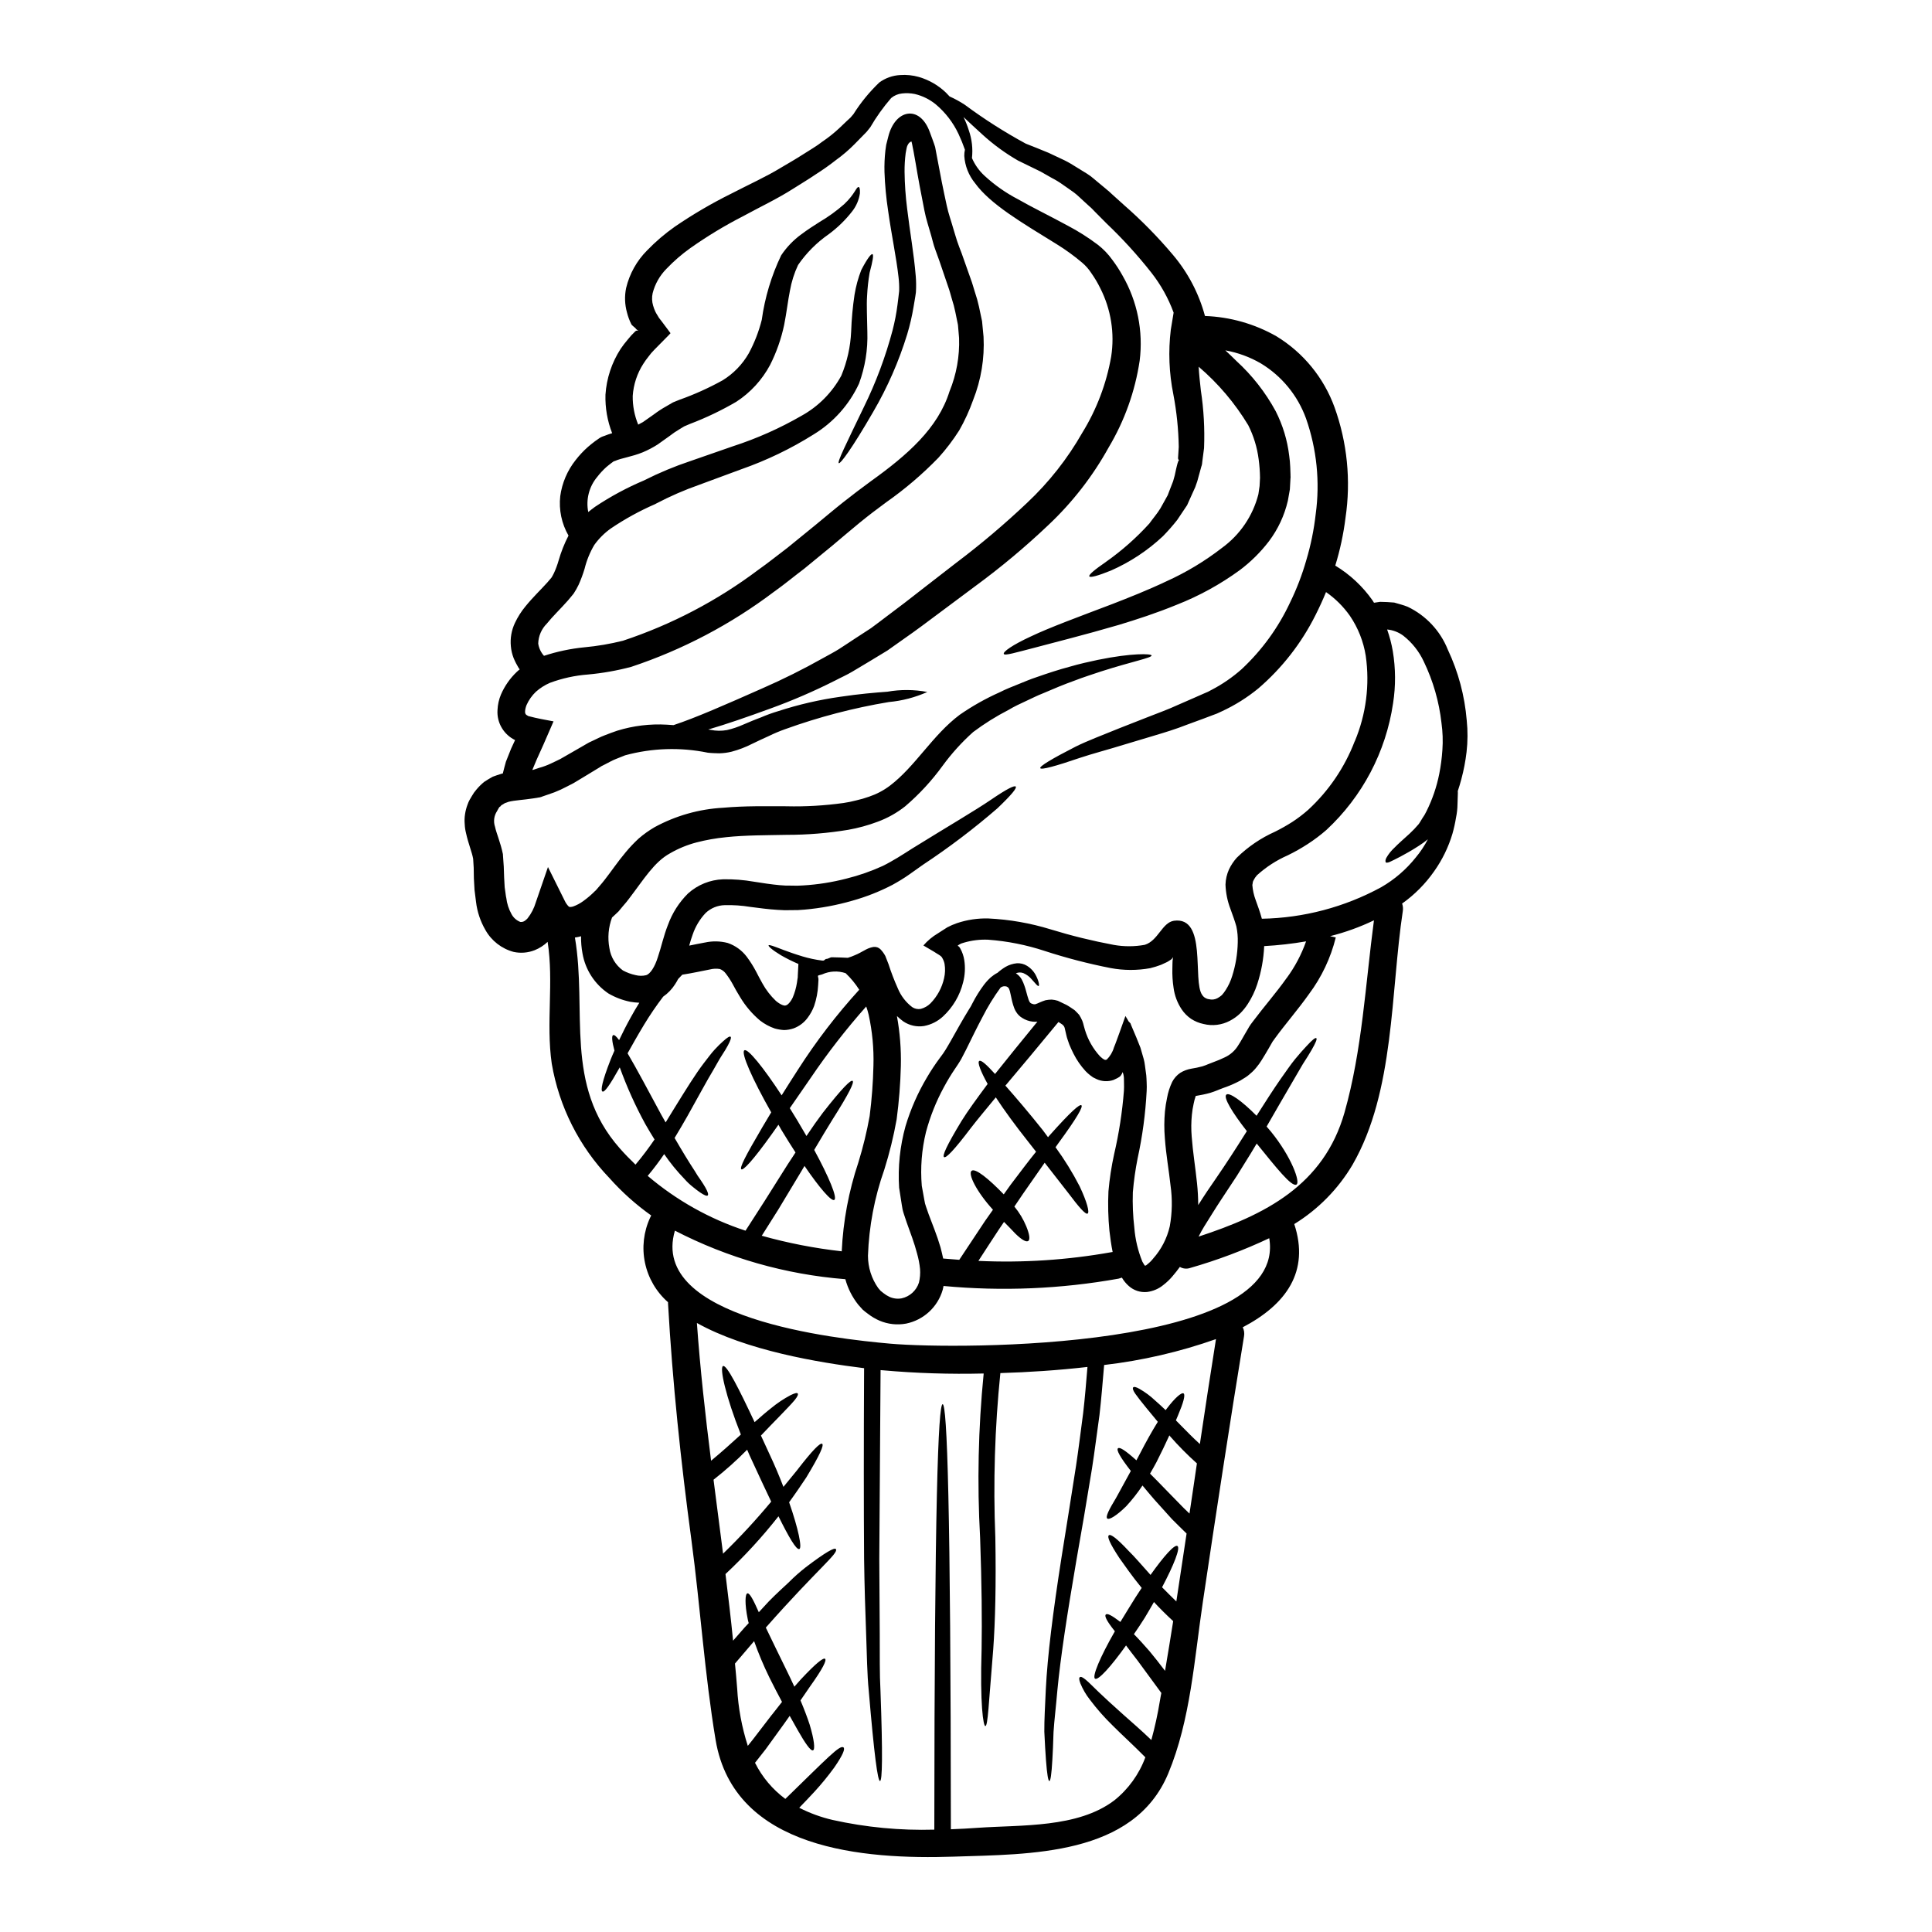 <?xml version="1.0" encoding="UTF-8"?>
<!-- Uploaded to: SVG Repo, www.svgrepo.com, Generator: SVG Repo Mixer Tools -->
<svg fill="#000000" width="800px" height="800px" version="1.1" viewBox="144 144 512 512" xmlns="http://www.w3.org/2000/svg">
 <path d="m477.04 447.05c-0.512 0.875-1.043 1.723-1.574 2.621-1.18 1.867-2.402 3.852-3.684 5.938-1.332 2.016-2.738 4.148-4.219 6.402-1.48 2.231-2.914 4.609-4.465 7.059-0.535 0.852-0.996 1.746-1.457 2.644 17.465-5.723 33.176-13.508 38.684-32.938 4.656-16.445 5.531-33.906 7.785-50.879-3.723 1.785-7.613 3.191-11.617 4.195l1.504 0.34c-1.34 5.43-3.758 10.535-7.106 15.012-3.031 4.269-6.297 7.977-8.973 11.668l-0.508 0.703c-0.098 0.117-0.074 0.07-0.098 0.117l-0.215 0.367-0.875 1.527c-0.629 1.043-1.18 2.062-1.941 3.227h-0.004c-0.375 0.613-0.797 1.195-1.258 1.742-0.48 0.617-1.023 1.18-1.625 1.676-0.559 0.523-1.176 0.98-1.844 1.355-0.582 0.402-1.199 0.754-1.848 1.043-1.145 0.562-2.328 1.051-3.539 1.457l-0.438 0.168-0.219 0.098h-0.047l-0.828 0.34c-0.605 0.27-1.258 0.461-1.891 0.68-1.262 0.363-2.691 0.629-3.637 0.789l-0.195 0.023c0 0.023-0.023 0-0.023 0.023h-0.004c-0.238 0.68-0.426 1.379-0.559 2.086-0.215 0.953-0.367 1.918-0.461 2.891-0.195 1.926-0.211 3.863-0.047 5.793 0.293 4.004 0.969 8.102 1.406 12.32 0.207 1.934 0.312 3.875 0.32 5.82 0.824-1.281 1.621-2.547 2.426-3.734 1.527-2.203 2.957-4.328 4.328-6.352 1.375-2.023 2.574-3.938 3.734-5.723 0.852-1.312 1.625-2.57 2.402-3.785-3.828-4.894-6.297-8.945-5.434-9.676 0.75-0.68 4.051 1.602 8.004 5.602 2.402-3.781 4.461-6.984 6.297-9.629 1.527-2.133 2.754-3.977 3.938-5.406 1.18-1.434 2.18-2.547 2.984-3.398 1.574-1.719 2.363-2.328 2.617-2.133 0.254 0.191-0.121 1.18-1.258 3.148-0.582 0.996-1.336 2.231-2.332 3.758-0.922 1.574-2.012 3.469-3.32 5.699-1.746 2.938-3.781 6.551-6.258 10.816 0.395 0.461 0.789 0.898 1.18 1.387 5.434 6.691 7.832 13.434 6.719 13.992-1.293 0.691-5.391-4.547-10.531-10.875zm-162.32-175.76c3.961-2 8.062-3.711 12.27-5.113 3.906-1.359 7.664-2.668 11.23-3.906 6.34-2.055 12.445-4.769 18.215-8.102 4.441-2.461 8.086-6.141 10.512-10.602 1.555-3.719 2.441-7.688 2.617-11.715 0.113-3.266 0.41-6.519 0.895-9.75 0.367-2.246 0.969-4.449 1.797-6.57 1.648-3.148 2.621-4.328 2.961-4.168 0.34 0.16 0.094 1.742-0.75 4.871h-0.004c-0.352 2.062-0.578 4.144-0.68 6.234-0.168 2.547 0.023 5.699 0.074 9.504 0.156 4.66-0.594 9.305-2.207 13.68-2.582 5.574-6.762 10.262-12.008 13.461-6.027 3.789-12.461 6.887-19.184 9.242-3.543 1.309-7.273 2.691-11.156 4.121h0.004c-3.922 1.375-7.738 3.039-11.414 4.969l-0.094 0.051-0.121 0.07-0.004 0.004c-4.121 1.789-8.066 3.957-11.789 6.473-1.691 1.203-3.176 2.68-4.387 4.367-1.16 1.961-2.023 4.082-2.57 6.297-0.434 1.445-0.957 2.863-1.574 4.242-0.391 0.816-0.836 1.605-1.332 2.363-0.512 0.605-1.07 1.332-1.531 1.844-1.969 2.231-4 4.144-5.578 6.113l0.004-0.004c-1.41 1.406-2.227 3.297-2.281 5.285 0.18 1.211 0.711 2.34 1.527 3.25 3.473-1.145 7.062-1.898 10.699-2.258 3.449-0.316 6.867-0.902 10.227-1.742 12.887-4.273 24.992-10.613 35.844-18.773 2.668-1.871 5.191-3.938 7.738-5.844 2.496-2.039 4.973-4.027 7.394-6.016 2.426-1.984 4.789-4.004 7.273-5.973 2.488-1.969 4.973-3.856 7.398-5.629 9.75-6.988 17.852-14.066 20.902-23.863h0.004c1.832-4.473 2.691-9.285 2.523-14.117-0.098-1.18-0.195-2.332-0.293-3.469-0.219-1.141-0.461-2.305-0.703-3.445v0.004c-0.234-1.148-0.531-2.281-0.898-3.394-0.34-1.141-0.605-2.254-1.02-3.371-0.789-2.281-1.527-4.488-2.277-6.691-0.395-1.09-0.789-2.207-1.18-3.273-0.395-1.066-0.676-2.301-0.992-3.422-0.629-2.277-1.41-4.512-1.82-6.715s-0.852-4.394-1.262-6.527c-0.414-2.133-0.727-4.148-1.09-6.184-0.168-1.02-0.363-2.016-0.535-3.008l-0.195-0.965c-0.121-0.508-0.191-1.18-0.363-1.648h0.004c-0.402 0.148-0.73 0.441-0.922 0.824-0.109 0.191-0.199 0.395-0.27 0.605l-0.121 0.531-0.219 1.18v0.004c-0.207 1.625-0.301 3.262-0.289 4.898 0.039 3.254 0.266 6.5 0.676 9.727 0.75 6.297 1.82 12.152 2.277 17.828h0.004c0.125 1.449 0.141 2.91 0.051 4.363-0.172 1.406-0.438 2.668-0.633 3.938-0.406 2.434-0.965 4.84-1.676 7.203-2.199 7.168-5.219 14.062-8.996 20.539-5.723 9.906-8.73 13.844-9.121 13.637-0.484-0.27 1.746-4.723 6.648-14.914 3.191-6.504 5.731-13.305 7.59-20.301 0.578-2.234 1.016-4.504 1.309-6.793 0.121-1.18 0.34-2.449 0.438-3.637 0.035-1.223-0.02-2.449-0.168-3.664-0.582-5.238-1.844-11.082-2.754-17.559-0.523-3.414-0.848-6.856-0.969-10.309-0.051-1.902 0.031-3.805 0.242-5.699l0.215-1.504s0.508-2.059 0.535-2.109c1.793-7.348 8.363-8.586 11.02-1.258 0.461 1.285 1.043 2.754 1.41 3.938l0.578 3.059c0.395 2.035 0.789 4.098 1.18 6.184 0.395 2.086 0.875 4.144 1.312 6.254s1.18 4.102 1.77 6.211c0.34 1.066 0.605 2.086 0.969 3.176 0.363 1.09 0.789 2.184 1.211 3.273 0.789 2.231 1.602 4.488 2.402 6.789 0.438 1.141 0.75 2.363 1.141 3.59h0.004c0.414 1.227 0.766 2.473 1.043 3.734 0.27 1.285 0.559 2.594 0.828 3.906 0.117 1.383 0.266 2.754 0.395 4.125 0.293 5.719-0.648 11.434-2.758 16.754-0.988 2.789-2.223 5.484-3.688 8.055-1.629 2.566-3.473 4.992-5.512 7.25-4.234 4.363-8.867 8.316-13.844 11.809-2.426 1.77-4.801 3.59-7.086 5.457-2.281 1.867-4.754 3.981-7.18 6.019l-7.477 6.137c-2.621 1.969-5.168 4.098-7.93 6.062l-0.004-0.004c-11.457 8.664-24.254 15.398-37.883 19.934-3.777 1.004-7.629 1.684-11.52 2.035-3.434 0.262-6.812 1.008-10.039 2.207-1.355 0.586-2.609 1.383-3.711 2.363-1.047 1-1.887 2.191-2.477 3.516-0.484 1.238-0.461 2.231-0.238 2.363 0.023 0.168 0.238 0.293 0.699 0.559 2.621 0.703 4.488 0.969 6.691 1.406-0.898 2.039-1.793 4.102-2.691 6.188-0.605 1.309-1.211 2.641-1.793 3.977l-1.137 2.711 0.293-0.047c0.047 0 1.527-0.512 1.527-0.512 1.039-0.281 2.055-0.652 3.031-1.113 0.875-0.395 1.719-0.828 2.57-1.234 0.945-0.535 1.871-1.07 2.789-1.602 0.922-0.531 1.918-1.09 2.863-1.648l1.43-0.828 0.559-0.316 0.367-0.168 0.723-0.34c1.02-0.461 1.871-0.945 2.984-1.359s2.231-0.875 3.348-1.234c4.25-1.316 8.699-1.859 13.141-1.602 0.605 0.047 1.18 0.098 1.793 0.121 5.797-1.918 13.652-5.359 23.551-9.75 5.484-2.398 10.84-5.07 16.055-8.004 1.387-0.789 2.863-1.527 4.246-2.402 1.387-0.875 2.754-1.82 4.195-2.754 1.441-0.938 2.832-1.844 4.289-2.789 1.457-1.066 2.914-2.18 4.387-3.297 1.477-1.117 2.961-2.227 4.465-3.371 1.504-1.141 2.984-2.332 4.488-3.492 3.059-2.379 6.18-4.797 9.363-7.254h0.004c6.504-4.91 12.73-10.184 18.648-15.789 5.785-5.434 10.723-11.703 14.648-18.602 3.801-6.172 6.391-13.012 7.641-20.152 0.965-6.199-0.047-12.547-2.891-18.141-0.68-1.387-1.469-2.719-2.359-3.981-0.68-1.055-1.516-2.004-2.477-2.812-2.106-1.781-4.344-3.402-6.691-4.852-9.336-5.769-17.605-10.602-21.648-16.176-1.684-2.051-2.684-4.578-2.859-7.227-0.008-0.555 0.047-1.109 0.168-1.648-0.492-1.418-1.059-2.812-1.695-4.172-1.418-3.016-3.469-5.688-6.016-7.832-1.625-1.332-3.531-2.277-5.578-2.758-1.117-0.227-2.262-0.273-3.394-0.141-1.055 0.109-2.051 0.531-2.863 1.211-2.082 2.398-3.934 4.988-5.527 7.734l-0.969 1.211-1.043 1.066c-0.703 0.727-1.434 1.457-2.16 2.207l-0.004 0.004c-1.504 1.523-3.133 2.918-4.871 4.172-1.754 1.379-3.574 2.664-5.461 3.859-1.914 1.309-3.852 2.449-5.867 3.734-4.195 2.691-8.801 4.848-13.383 7.348-4.84 2.481-9.5 5.301-13.945 8.438-2.266 1.617-4.375 3.441-6.297 5.457-1.785 1.797-3.059 4.035-3.684 6.488-0.238 1.086-0.195 2.215 0.121 3.277 0.16 0.574 0.371 1.137 0.629 1.672 0.145 0.293 0.309 0.574 0.488 0.848l0.434 0.727 0.789 1.02 1.527 2.039 0.75 1.016c-0.242 0.32-0.582 0.605-0.875 0.926-1.137 1.16-2.301 2.328-3.469 3.516h0.004c-0.547 0.547-1.051 1.141-1.504 1.77-0.488 0.605-0.941 1.234-1.359 1.891-1.641 2.555-2.609 5.481-2.812 8.512-0.039 2.613 0.453 5.203 1.453 7.617 0.438-0.215 0.852-0.484 1.258-0.68 0.973-0.676 1.918-1.359 2.863-2.012 1.051-0.797 2.152-1.516 3.301-2.156l1.793-1.043 1.676-0.68 0.004-0.004c3.957-1.402 7.793-3.129 11.469-5.164 2.875-1.766 5.258-4.227 6.934-7.156 1.512-2.805 2.668-5.785 3.445-8.875 0.82-5.93 2.555-11.699 5.144-17.098 1.426-2.141 3.219-4.016 5.297-5.535 1.77-1.336 3.422-2.363 4.871-3.297 2.324-1.363 4.508-2.941 6.527-4.723 2.91-2.715 3.223-4.68 3.856-4.535 0.238 0.047 0.363 0.535 0.316 1.672-0.254 1.723-0.949 3.348-2.016 4.723-1.805 2.328-3.926 4.394-6.297 6.137-3.16 2.195-5.898 4.949-8.078 8.125-1.02 2.164-1.742 4.457-2.156 6.812-0.535 2.644-0.852 5.629-1.527 9.055-0.781 3.688-2.035 7.262-3.734 10.625-2.113 3.953-5.191 7.309-8.949 9.75-3.926 2.293-8.035 4.258-12.285 5.871l-1.527 0.652-1.234 0.75c-0.93 0.547-1.824 1.152-2.672 1.82-1.02 0.727-2.062 1.48-3.129 2.231-1.25 0.797-2.566 1.488-3.934 2.062-2.961 1.211-5.699 1.527-7.371 2.301-0.242 0.074-0.367 0.098-0.367 0.121l-0.629 0.461c-0.484 0.34-0.898 0.727-1.359 1.09v0.004c-0.848 0.77-1.629 1.613-2.328 2.523-2.18 2.582-3.066 6.019-2.398 9.336 0.605-0.484 1.18-0.945 1.793-1.383 4.113-2.746 8.473-5.094 13.031-7.016zm217.98 63.613c0.289 2.789 0.273 5.602-0.047 8.391-0.285 2.43-0.746 4.84-1.383 7.203-0.289 1.094-0.605 2.137-0.945 3.148 0 0.168 0.023 0.316 0.023 0.488-0.023 0.871-0.07 1.867-0.094 2.934-0.012 1.211-0.145 2.422-0.395 3.613-0.23 1.438-0.547 2.863-0.945 4.269-1.066 3.574-2.715 6.949-4.875 9.988-2.312 3.305-5.176 6.184-8.465 8.516 0.219 0.613 0.285 1.27 0.195 1.914-3.273 21.512-2.133 47.852-13.316 67.273v0.004c-3.797 6.426-9.105 11.832-15.461 15.746 4.148 12.594-2.18 21.34-13.652 27.355 0.363 0.73 0.484 1.559 0.34 2.363-3.832 23.426-7.422 46.93-10.914 70.43-2.254 15.035-3.25 31.262-9.168 45.449-9.145 21.922-36.77 21.363-56.875 22.043-23.645 0.789-58.184-1.77-63.078-30.926-2.914-17.438-4.051-35.332-6.402-52.891-2.812-20.859-5.019-41.766-6.207-62.77-0.016-0.113-0.016-0.227 0-0.34-3.113-2.731-5.254-6.394-6.106-10.441-0.852-4.051-0.367-8.266 1.383-12.016 0.074-0.184 0.164-0.363 0.266-0.531-4.066-2.883-7.793-6.223-11.105-9.949-8.004-8.348-13.316-18.906-15.258-30.305-1.551-10.816 0.582-21.562-1.09-32.254v-0.004c-0.996 0.949-2.164 1.699-3.445 2.211-1.766 0.695-3.695 0.855-5.551 0.457-3.176-0.844-5.871-2.934-7.481-5.797-1.336-2.293-2.188-4.84-2.5-7.477l-0.395-3.148-0.172-3.078-0.047-2.812-0.145-2.363c-0.316-1.793-1.258-3.938-1.891-6.812v-0.004c-0.195-0.77-0.312-1.562-0.344-2.359-0.082-0.875-0.055-1.754 0.078-2.621 0.129-0.887 0.355-1.758 0.676-2.594l0.242-0.629 0.023-0.047c0-0.027 0.074-0.145 0.219-0.438l0.023-0.051 0.047-0.094 0.121-0.195 0.461-0.789 0.004-0.004c0.34-0.613 0.746-1.191 1.211-1.719 0.621-0.746 1.312-1.43 2.062-2.039 0.727-0.484 1.504-0.945 2.254-1.359 0.789-0.293 1.551-0.559 2.328-0.789l0.344-0.074c0.266-1.043 0.531-2.109 0.824-3.125l1.383-3.473c0.367-0.75 0.703-1.504 1.043-2.254l-0.004 0.004c-1.434-0.699-2.637-1.789-3.465-3.148-0.898-1.461-1.312-3.168-1.184-4.875 0.062-1.402 0.375-2.781 0.922-4.074 0.977-2.246 2.394-4.277 4.172-5.965 0.242-0.242 0.512-0.461 0.789-0.68v-0.004c-0.098-0.105-0.184-0.219-0.266-0.336-0.52-0.852-0.977-1.746-1.355-2.668-0.395-1.012-0.641-2.07-0.73-3.148-0.195-2.098 0.172-4.207 1.066-6.109 0.746-1.594 1.691-3.086 2.816-4.441 2.012-2.473 4.098-4.438 5.793-6.328 0.461-0.508 0.727-0.875 1.117-1.312 0.238-0.438 0.438-0.727 0.652-1.211 0.488-1.066 0.895-2.172 1.215-3.297 0.656-2.281 1.531-4.492 2.621-6.598-1.824-3.164-2.59-6.828-2.188-10.453 0.477-3.492 1.883-6.793 4.074-9.555 0.988-1.273 2.09-2.453 3.301-3.519 0.605-0.508 1.211-1.02 1.844-1.48l0.996-0.699h-0.004c0.445-0.316 0.938-0.555 1.457-0.703 0.727-0.293 1.43-0.535 2.086-0.727v-0.004c-1.27-3.25-1.871-6.723-1.77-10.207 0.285-4.309 1.66-8.477 4-12.105 0.574-0.852 1.199-1.668 1.867-2.449 0.621-0.793 1.305-1.539 2.039-2.231 0.121-0.125 0.285-0.195 0.461-0.191 0.121 0 0.242-0.008 0.363-0.023-0.223-0.07-0.426-0.199-0.586-0.367-0.27-0.461-1.113-0.875-1.336-1.383h0.004c-0.477-0.969-0.852-1.984-1.113-3.031-0.594-2.117-0.672-4.344-0.223-6.496 0.898-3.754 2.812-7.188 5.531-9.922 2.258-2.344 4.734-4.461 7.394-6.332 4.766-3.254 9.75-6.172 14.922-8.734 4.777-2.477 9.312-4.512 13.145-6.863 2.012-1.18 4.051-2.363 5.844-3.516 1.793-1.152 3.684-2.231 5.215-3.445l0.004 0.004c1.59-1.078 3.09-2.277 4.488-3.59 0.652-0.633 1.309-1.238 1.938-1.848l0.973-0.898 0.789-0.922-0.004 0.004c1.934-3.07 4.238-5.891 6.863-8.395 1.613-1.18 3.535-1.863 5.531-1.965 1.664-0.121 3.34 0.051 4.945 0.508 2.699 0.785 5.168 2.215 7.191 4.164 0.34 0.344 0.652 0.68 0.945 0.996 1.391 0.621 2.727 1.352 4.004 2.184 5.148 3.82 10.562 7.269 16.199 10.328 1.742 0.703 3.938 1.531 6.039 2.43 1.09 0.508 2.207 1.043 3.344 1.574 1.18 0.527 2.312 1.145 3.398 1.84 1.141 0.703 2.277 1.41 3.469 2.137 1.188 0.727 2.184 1.719 3.32 2.617 0.535 0.461 1.117 0.922 1.672 1.383l0.414 0.367c0.059 0.035 0.117 0.074 0.172 0.121l0.195 0.168 0.75 0.699c1.016 0.922 2.066 1.871 3.148 2.836v0.004c4.684 4.082 9.047 8.52 13.051 13.27 3.996 4.715 6.902 10.254 8.508 16.223 6.652 0.238 13.152 2.082 18.938 5.375 7.121 4.34 12.551 10.977 15.398 18.816 3.371 9.367 4.371 19.426 2.91 29.273-0.531 4.297-1.441 8.543-2.715 12.684 3.891 2.356 7.254 5.496 9.871 9.215 0.145 0.195 0.238 0.395 0.395 0.633 0.535-0.074 1.066-0.172 1.602-0.242 1.258 0 2.523 0.098 3.758 0.191 1.211 0.367 2.449 0.656 3.566 1.117 4.844 2.316 8.637 6.367 10.629 11.348 2.781 5.902 4.481 12.25 5.016 18.754zm-6.449 7.812c0.168-2.371 0.086-4.754-0.242-7.109-0.633-5.648-2.215-11.148-4.684-16.273-1.242-2.684-3.102-5.035-5.43-6.863-1.254-0.934-2.738-1.504-4.293-1.648 0.664 1.867 1.168 3.793 1.504 5.746 0.762 4.566 0.789 9.227 0.074 13.801-1.898 12.883-8.137 24.73-17.684 33.59-1.562 1.359-3.223 2.609-4.961 3.734-1.699 1.102-3.465 2.098-5.285 2.984-2.988 1.309-5.738 3.094-8.152 5.285-0.371 0.418-0.68 0.883-0.922 1.383-0.238 0.367-0.168 0.754-0.293 1.18 0.102 1.363 0.395 2.703 0.875 3.981 0.535 1.48 1.141 3.106 1.648 4.973v-0.004c11.055-0.203 21.891-3.062 31.605-8.344 3.519-2.023 6.629-4.695 9.164-7.871 1.25-1.492 2.332-3.121 3.227-4.848-0.742 0.613-1.52 1.18-2.328 1.695-2.016 1.312-3.613 2.184-4.875 2.863-1.262 0.676-2.156 1.09-2.715 1.359l-0.004-0.004c-0.324 0.188-0.691 0.289-1.066 0.293-0.27 0-0.395-0.582 0-1.312 0.559-0.977 1.262-1.859 2.086-2.617 1.02-1.066 2.426-2.277 4.074-3.781 0.836-0.777 1.625-1.605 2.363-2.477 0.316-0.395 0.652-1.043 0.996-1.574 0.418-0.582 0.785-1.199 1.09-1.848 1.566-3.141 2.711-6.477 3.391-9.918 0.418-2.106 0.695-4.234 0.836-6.375zm-23.223-2.254v-0.004c3.004-7.148 4.008-14.977 2.91-22.652-0.602-3.801-2.035-7.418-4.195-10.598-1.727-2.453-3.867-4.586-6.332-6.297-0.848 2.086-1.793 4.121-2.785 6.09-3.707 7.426-8.863 14.039-15.156 19.445-2.957 2.426-6.211 4.461-9.68 6.066l-1.312 0.605-1.18 0.438c-0.789 0.293-1.551 0.578-2.301 0.871l-4.488 1.648c-2.887 1.141-5.769 2.016-8.512 2.836-2.742 0.824-5.285 1.602-7.688 2.305-4.68 1.453-8.828 2.523-12.074 3.613-6.527 2.231-10.285 3.246-10.551 2.754-0.27-0.492 3.082-2.5 9.387-5.723 3.176-1.574 7.156-3.055 11.785-4.949 2.281-0.898 4.723-1.844 7.301-2.863 2.578-1.02 5.309-1.988 8.148-3.297 1.434-0.629 2.891-1.262 4.394-1.918 0.75-0.34 1.504-0.652 2.254-0.996l1.18-0.508 0.949-0.508-0.004 0.008c2.883-1.5 5.57-3.352 8-5.512 5.359-5.012 9.707-11.008 12.809-17.656 1.754-3.594 3.191-7.336 4.289-11.184 1.199-3.996 2.035-8.094 2.5-12.242 1.164-8.531 0.281-17.219-2.57-25.344-2.203-6.074-6.414-11.211-11.934-14.562-2.922-1.703-6.117-2.879-9.445-3.473 0.973 0.898 1.941 1.824 2.91 2.789h-0.004c4.195 3.828 7.719 8.328 10.43 13.316 1.887 3.703 3.102 7.711 3.59 11.836 0.141 0.98 0.23 1.969 0.27 2.961l0.047 1.332 0.023 0.68v0.34l0.023 0.34-0.023 0.195c-0.047 1.02-0.121 2.035-0.168 3.055-0.168 1.02-0.363 2.016-0.531 3.008v-0.004c-0.902 3.883-2.602 7.535-5 10.723-2.215 2.894-4.816 5.473-7.734 7.664-5.164 3.766-10.785 6.856-16.734 9.188-5.434 2.231-10.57 3.883-15.258 5.309-9.406 2.754-17 4.609-22.215 6.019-5.188 1.332-8.078 2.227-8.34 1.695-0.266-0.531 2.227-2.363 7.273-4.68 4.973-2.363 12.418-5.094 21.414-8.512 4.488-1.746 9.359-3.66 14.383-6.039 5.266-2.375 10.23-5.363 14.793-8.902 4.75-3.465 8.148-8.473 9.605-14.168l0.32-2.184 0.117-2.231-0.004-0.004c-0.02-1.629-0.141-3.258-0.359-4.871-0.402-3.144-1.332-6.191-2.758-9.023-3.519-5.836-7.957-11.07-13.141-15.5 0.121 2.086 0.34 4.172 0.582 6.297 0.766 5.047 1.051 10.156 0.848 15.258-0.168 1.281-0.316 2.523-0.484 3.734l-0.047 0.461-0.074 0.34-0.023 0.098-0.07 0.191-0.219 0.789-0.438 1.602h-0.004c-0.25 1.062-0.574 2.109-0.969 3.129-0.484 1.113-0.973 2.18-1.457 3.223-0.238 0.535-0.461 1.043-0.703 1.574-0.316 0.461-0.605 0.898-0.898 1.336-0.578 0.875-1.18 1.742-1.719 2.57-1.188 1.512-2.461 2.957-3.805 4.328-4.043 3.793-8.703 6.867-13.777 9.094-3.543 1.434-5.531 1.941-5.723 1.527-0.191-0.414 1.383-1.742 4.414-3.828l-0.004-0.004c4.195-2.953 8.051-6.359 11.5-10.16 0.922-1.312 2.035-2.547 2.934-4.027 0.414-0.75 0.852-1.527 1.285-2.301l0.652-1.18 0.461-1.211c0.316-0.828 0.629-1.648 0.973-2.5v-0.004c0.309-0.996 0.559-2.008 0.75-3.031 0.094-0.535 0.27-1.066 0.395-1.625l0.27-0.789 0.219-0.219-0.195 0.027-0.145-0.395c0.074-0.996 0.121-2.039 0.195-3.055-0.078-4.672-0.555-9.328-1.434-13.922-1.137-5.633-1.363-11.414-0.676-17.121l0.75-4.539c-1.398-3.816-3.391-7.394-5.902-10.594-3.637-4.621-7.602-8.973-11.859-13.023-1.02-1.02-2.012-2.039-3.008-3.031l-0.727-0.75-0.395-0.395-0.363-0.316-1.383-1.262c-0.945-0.824-1.77-1.719-2.754-2.449-0.984-0.727-1.988-1.383-2.934-2.062-0.945-0.684-1.941-1.289-2.981-1.82-0.996-0.582-1.969-1.113-2.938-1.672-2.086-1.02-4.098-2.012-6.016-2.938-3.387-1.953-6.555-4.273-9.445-6.91-1.941-1.742-3.562-3.297-4.973-4.606 0.562 1.145 1.031 2.328 1.41 3.543 0.816 2.352 1.098 4.852 0.824 7.324 0.766 1.777 1.898 3.371 3.32 4.68 2.672 2.461 5.656 4.559 8.875 6.234 3.758 2.156 8.266 4.328 13.293 7.059 2.738 1.445 5.359 3.109 7.832 4.973 1.477 1.137 2.777 2.484 3.859 4 1.016 1.348 1.938 2.766 2.754 4.246 3.906 6.805 5.488 14.695 4.516 22.48-1.215 8.145-4.012 15.969-8.234 23.039-4.219 7.621-9.594 14.543-15.934 20.516-6.141 5.836-12.645 11.27-19.477 16.277-3.223 2.426-6.402 4.777-9.504 7.086-1.574 1.18-3.148 2.332-4.656 3.469-1.508 1.137-3.059 2.207-4.562 3.273-1.504 1.066-3.008 2.133-4.488 3.176-1.598 0.973-3.176 1.918-4.723 2.863s-3.082 1.848-4.609 2.754c-1.527 0.91-3.082 1.574-4.559 2.363v-0.004c-5.555 2.809-11.273 5.277-17.125 7.402-6.109 2.231-11.641 4.144-16.465 5.555 0.191 0.023 0.395 0.07 0.605 0.094l0.004-0.004c1.438 0.297 2.918 0.316 4.363 0.055 1.488-0.344 2.938-0.832 4.328-1.457 0.789-0.34 1.574-0.652 2.363-0.996 0.789-0.344 1.574-0.605 2.305-0.898 1.48-0.641 2.992-1.188 4.535-1.648 5.391-1.758 10.922-3.039 16.531-3.828 4.875-0.727 9.055-1.094 12.441-1.336 3.5-0.617 7.086-0.594 10.578 0.07-3.234 1.449-6.684 2.348-10.211 2.668-9.367 1.562-18.574 3.973-27.504 7.203-1.457 0.516-2.883 1.117-4.269 1.797-0.75 0.34-1.48 0.68-2.231 1.02-0.75 0.34-1.48 0.727-2.231 1.066-1.719 0.875-3.523 1.566-5.387 2.062-1.07 0.266-2.168 0.41-3.273 0.438-1.043-0.023-2.133-0.051-3.102-0.168v-0.004c-7.246-1.48-14.738-1.242-21.875 0.703-0.828 0.344-1.672 0.68-2.547 1.02s-1.871 0.922-2.789 1.383l-0.727 0.367-0.238 0.121-0.074 0.047-0.168 0.121-1.359 0.824c-0.922 0.559-1.867 1.117-2.789 1.695-0.926 0.578-1.969 1.18-2.934 1.77-1.09 0.582-2.301 1.18-3.445 1.746h-0.004c-1.07 0.5-2.172 0.93-3.301 1.285l-1.625 0.559-0.098 0.051c-0.047 0.023-0.578 0.168-0.578 0.168l-0.242 0.023-0.484 0.094-0.973 0.145c-2.523 0.395-4.894 0.488-6.5 0.898-0.34 0.145-0.68 0.242-1.02 0.367-0.27 0.168-0.508 0.34-0.789 0.484-0.281 0.145-0.27 0.34-0.484 0.461-0.145-0.07-0.535 0.75-0.789 1.18h0.004c-0.797 1.211-0.992 2.723-0.531 4.098 0.395 1.848 1.457 4.172 2.086 7.231l0.023 0.168v0.145l0.215 3.055 0.098 2.863 0.145 2.594 0.34 2.43 0.074 0.34h0.004c0.172 1.531 0.648 3.016 1.402 4.363 0.508 0.945 1.332 1.676 2.332 2.062 0.531 0.023 1.016 0 1.914-0.949 0.992-1.262 1.73-2.703 2.184-4.242l3.223-9.359 4.426 8.902c0.262 0.586 0.633 1.121 1.09 1.574 0.191 0.094 0.27 0.191 1.09 0 1.008-0.355 1.957-0.863 2.812-1.504 1.074-0.773 2.078-1.633 3.008-2.574l0.219-0.191 0.047-0.047 1.02-1.184c0.438-0.508 0.898-1.043 1.336-1.625 1.719-2.18 3.422-4.75 5.531-7.25 1.07-1.297 2.231-2.519 3.469-3.664 1.309-1.129 2.723-2.137 4.219-3.008 5.578-3.035 11.762-4.793 18.105-5.141 5.902-0.531 11.543-0.395 16.879-0.395v0.004c5.035 0.117 10.07-0.176 15.062-0.871 1.125-0.164 2.242-0.391 3.344-0.68 1.168-0.262 2.32-0.594 3.445-0.996 1.957-0.66 3.801-1.625 5.453-2.863 6.789-5.117 11.352-13.457 18.602-18.871v0.004c3.332-2.305 6.867-4.293 10.566-5.941 1.672-0.852 3.371-1.504 4.996-2.16s3.199-1.332 4.777-1.844c3.106-1.09 6.016-2.035 8.73-2.754 2.691-0.789 5.215-1.336 7.477-1.82 9.145-1.871 14.188-1.648 14.262-1.18 0.121 0.629-4.973 1.551-13.461 4.266-2.133 0.727-4.512 1.457-7.059 2.449-2.594 0.926-5.332 2.062-8.246 3.324-1.504 0.578-2.961 1.336-4.488 2.035-1.527 0.699-3.148 1.457-4.656 2.363-3.285 1.691-6.426 3.652-9.383 5.871-3.004 2.691-5.719 5.691-8.098 8.949-2.863 3.949-6.188 7.547-9.898 10.719-2.207 1.75-4.68 3.133-7.324 4.102-2.523 0.949-5.129 1.664-7.785 2.133-5.371 0.891-10.805 1.336-16.246 1.332-5.461 0.117-10.891 0.07-16.176 0.629l-0.004 0.004c-2.625 0.258-5.227 0.719-7.785 1.379-2.453 0.645-4.812 1.613-7.008 2.887-4.219 2.305-6.934 6.887-10.891 12.055-0.461 0.629-0.992 1.258-1.551 1.891l-0.789 0.949-0.395 0.484-0.559 0.531c-0.363 0.367-0.789 0.727-1.18 1.094-0.969 2.586-1.211 5.387-0.703 8.098 0.348 2.383 1.641 4.523 3.586 5.938 1.059 0.57 2.191 0.988 3.367 1.238 0.902 0.23 1.848 0.238 2.754 0.023 1.09-0.293 2.328-2.16 3.148-4.824 0.875-2.547 1.48-5.512 2.664-8.512h0.004c1.129-3.125 2.934-5.957 5.289-8.301 2.559-2.32 5.859-3.66 9.312-3.781 2.731-0.055 5.457 0.156 8.148 0.629 2.453 0.395 4.68 0.727 6.84 0.926 1.047 0.102 2.098 0.141 3.148 0.117 1.027 0.051 2.055 0.031 3.078-0.047 3.883-0.23 7.734-0.84 11.496-1.816 3.297-0.816 6.516-1.938 9.605-3.348 1.434-0.703 2.594-1.387 3.938-2.184 1.344-0.801 2.621-1.648 3.856-2.426 9.918-6.137 16.711-10.09 20.906-12.949 4.195-2.863 6.207-3.856 6.547-3.473 0.34 0.387-1.066 2.137-4.824 5.727v0.004c-6.258 5.418-12.859 10.426-19.766 14.988-1.18 0.824-2.402 1.695-3.66 2.594-1.258 0.898-2.887 1.891-4.465 2.754-3.371 1.75-6.914 3.148-10.574 4.172-4.125 1.191-8.359 1.984-12.637 2.363-1.168 0.121-2.344 0.168-3.516 0.145-1.211 0.047-2.426 0.023-3.637-0.074-2.453-0.145-4.898-0.484-7.277-0.789-2.242-0.371-4.516-0.523-6.789-0.461-1.871 0.047-3.66 0.781-5.023 2.062-1.547 1.637-2.723 3.59-3.445 5.723-0.34 0.898-0.629 1.891-0.922 2.934 1.336-0.266 2.715-0.555 4.195-0.824l0.004 0.004c1.984-0.434 4.047-0.391 6.012 0.121 2.012 0.688 3.769 1.965 5.047 3.66 0.914 1.227 1.734 2.527 2.449 3.879 0.316 0.605 0.605 1.18 0.922 1.77 0.27 0.484 0.535 0.969 0.789 1.43l-0.004 0.004c0.949 1.707 2.148 3.262 3.562 4.609 1.262 1.066 2.305 1.383 2.644 1.18 0.438-0.047 1.262-0.898 1.82-2.086 0.531-1.262 0.906-2.586 1.117-3.938 0.047-0.344 0.094-0.68 0.145-0.996l0.047-0.27 0.023-0.238v-0.242l0.047-0.922c0.051-0.789 0.074-1.527 0.121-2.277h0.004c-1.59-0.676-3.137-1.449-4.633-2.309-2.449-1.48-3.418-2.426-3.269-2.641 0.145-0.215 1.359 0.238 3.938 1.234 1.312 0.484 2.961 1.09 4.996 1.695l-0.004 0.004c1.719 0.516 3.481 0.891 5.262 1.117h0.316c0.27 0 0.535-0.461 0.789-0.438 0.508 0 0.992-0.438 1.453-0.438 1.746 0.047 3.106 0.07 4.246 0.145h-0.004c0.645-0.191 1.277-0.426 1.891-0.703 0.438-0.18 0.867-0.383 1.285-0.605l1.742-0.945h0.004c0.602-0.309 1.246-0.52 1.914-0.629 0.684-0.078 1.363 0.16 1.844 0.652 0.496 0.523 0.922 1.109 1.262 1.746 0.27 0.699 0.559 1.43 0.852 2.18v0.004c0.695 2.168 1.516 4.301 2.449 6.379 0.809 1.977 2.129 3.703 3.828 4.996 0.668 0.449 1.492 0.613 2.281 0.461 0.961-0.258 1.84-0.762 2.547-1.457 1.805-1.844 3.055-4.152 3.613-6.668 0.293-1.25 0.336-2.543 0.125-3.805-0.109-0.543-0.305-1.059-0.586-1.531-0.242-0.629-1.359-1.09-2.184-1.672l-2.836-1.672v-0.004c1.094-1.266 2.391-2.348 3.832-3.199 0.824-0.535 1.648-1.066 2.496-1.602 0.828-0.438 1.688-0.809 2.574-1.113 2.672-0.895 5.477-1.316 8.293-1.242 5.609 0.266 11.164 1.238 16.531 2.891 5.504 1.691 11.098 3.066 16.758 4.121 2.707 0.477 5.473 0.469 8.172-0.023 3.566-1.09 4.586-5.902 7.738-6.379 8.875-1.234 4.871 15.961 7.477 19.645l0.004-0.004c0.391 0.637 1.051 1.059 1.793 1.145 0.777 0.211 1.605 0.105 2.305-0.293 0.398-0.223 0.773-0.484 1.117-0.785 0.391-0.43 0.738-0.895 1.043-1.387 0.73-1.137 1.301-2.367 1.695-3.66 0.918-2.891 1.414-5.898 1.48-8.926 0.047-1.418-0.074-2.836-0.367-4.223-0.363-1.336-0.945-2.91-1.574-4.656-0.789-2.055-1.23-4.227-1.309-6.426 0.039-1.387 0.352-2.754 0.922-4.023 0.535-1.129 1.23-2.172 2.062-3.106 2.949-2.891 6.391-5.231 10.16-6.91 1.574-0.785 3.102-1.648 4.582-2.594 1.465-0.957 2.859-2.023 4.172-3.18 5.457-5.027 9.68-11.242 12.34-18.168zm-18.066 62.762c2.195-2.977 3.934-6.262 5.164-9.75-3.676 0.633-7.383 1.055-11.105 1.258-0.152 3.434-0.773 6.828-1.844 10.094-0.598 1.848-1.441 3.609-2.5 5.238-0.57 0.883-1.23 1.703-1.969 2.449-0.824 0.805-1.766 1.48-2.789 2.012-2.137 1.129-4.613 1.434-6.961 0.848-1.172-0.242-2.289-0.703-3.297-1.355-1-0.68-1.855-1.543-2.523-2.547-1.137-1.711-1.867-3.664-2.133-5.699-0.258-1.688-0.363-3.391-0.316-5.094 0-0.414 0-0.824 0.023-1.211l0.023-0.727 0.023-0.215 0.051-0.438c0.023-0.098 0.047-0.395 0-0.395l0.004-0.004c-0.059 0.117-0.121 0.23-0.199 0.34-0.117 0.152-0.266 0.277-0.438 0.367l-0.484 0.316 0.004-0.004c-0.207 0.141-0.426 0.262-0.656 0.363l-1.383 0.633h0.004c-0.922 0.344-1.863 0.637-2.816 0.871-3.481 0.637-7.047 0.629-10.523-0.023-5.906-1.156-11.734-2.672-17.453-4.531-4.863-1.605-9.906-2.609-15.012-2.984-2.172-0.094-4.344 0.172-6.43 0.789l-0.75 0.242-0.395 0.219c-0.219 0.145-0.727 0.34-0.27 0.484l0.004 0.004c0.18 0.141 0.328 0.324 0.438 0.531 0.547 0.973 0.918 2.039 1.09 3.148 0.301 1.969 0.191 3.977-0.316 5.902-0.859 3.477-2.723 6.625-5.359 9.055-1.395 1.277-3.117 2.141-4.973 2.496-1.934 0.309-3.91-0.133-5.531-1.234-0.586-0.43-1.145-0.902-1.672-1.41 0.797 4.359 1.145 8.789 1.043 13.219-0.117 4.738-0.492 9.469-1.117 14.168-0.805 4.504-1.895 8.953-3.269 13.316-2.602 7.344-4.059 15.043-4.332 22.828 0.004 3.066 0.949 6.059 2.719 8.562l0.629 0.727c0.242 0.215 0.512 0.395 0.75 0.605 0.496 0.395 1.031 0.73 1.602 0.996 1.012 0.457 2.137 0.594 3.227 0.395 2.16-0.473 3.906-2.062 4.582-4.168 0.289-1.184 0.387-2.402 0.293-3.617-0.141-1.387-0.406-2.758-0.789-4.098-0.703-2.754-1.793-5.531-2.789-8.34-0.242-0.75-0.484-1.48-0.727-2.184-0.258-0.77-0.434-1.559-0.531-2.363-0.242-1.527-0.488-3.031-0.703-4.512h-0.004c-0.355-5.512 0.219-11.047 1.699-16.367 1.359-4.516 3.266-8.848 5.676-12.902 1.051-1.793 2.199-3.527 3.441-5.191l0.852-1.16c0.191-0.27 0.438-0.633 0.652-0.996 0.438-0.703 0.875-1.48 1.312-2.231 1.719-3.055 3.297-5.902 4.871-8.438 0.172-0.293 0.344-0.535 0.512-0.828 0.168-0.293 0.293-0.555 0.438-0.848 0.867-1.691 1.875-3.305 3.008-4.828 0.34-0.438 0.699-0.875 1.09-1.285 0.465-0.504 0.984-0.949 1.551-1.336 0.305-0.219 0.633-0.414 0.973-0.582 0.66-0.59 1.375-1.117 2.133-1.574 0.914-0.523 1.934-0.848 2.984-0.949 0.953-0.062 1.902 0.176 2.715 0.684 1.062 0.664 1.914 1.617 2.449 2.754 0.789 1.625 0.789 2.5 0.633 2.57-0.27 0.145-0.75-0.531-1.848-1.742v-0.004c-0.594-0.711-1.348-1.277-2.203-1.648-0.645-0.25-1.359-0.234-1.992 0.047 0.617 0.391 1.133 0.922 1.504 1.551 0.305 0.551 0.555 1.129 0.754 1.727 0.168 0.461 0.312 0.93 0.434 1.402 0.242 0.852 0.438 1.676 0.68 2.332 0.07 0.145 0.145 0.34 0.191 0.438h0.004c0.035 0.074 0.078 0.145 0.121 0.215 0.105 0.152 0.246 0.27 0.414 0.34 0.191 0.027 0.531 0.242 0.727 0.195 0.266 0.047 0.395-0.023 0.898-0.219s0.922-0.461 2.133-0.848c0.535-0.105 1.082-0.164 1.629-0.168 0.551 0.039 1.094 0.145 1.621 0.312 0.75 0.363 1.504 0.723 2.281 1.09 0.676 0.363 1.43 0.898 2.18 1.406 0.414 0.395 0.789 0.789 1.18 1.211l0.004 0.004c0.324 0.508 0.609 1.047 0.848 1.602 0.16 0.434 0.293 0.879 0.395 1.332l0.293 1.043c0.789 2.629 2.164 5.043 4.023 7.059 1.066 0.969 1.312 0.996 1.746 0.852h0.004c0.902-0.887 1.562-1.988 1.914-3.207 0.484-1.137 0.969-2.594 1.477-3.938 0.512-1.457 1.043-2.934 1.574-4.414l0.559 0.922 0.266 0.484 0.145 0.145 0.293 0.316 0.074 0.074 0.121 0.34 0.293 0.703c0.824 1.891 1.527 3.613 2.227 5.406 0.293 0.992 0.582 2.012 0.875 3.031 0.293 1.02 0.367 2.301 0.559 3.469v0.004c0.094 0.547 0.148 1.098 0.168 1.648l0.047 1.09c0.039 0.746 0.039 1.488 0 2.234-0.312 6.012-1.113 11.988-2.398 17.871-0.59 2.957-1.008 5.945-1.262 8.953-0.105 3.152 0.023 6.312 0.395 9.445 0.242 3.082 0.965 6.109 2.133 8.973 0.789 1.383 0.629 0.969 0.789 1.043 0.051 0 0.023 0 0.121-0.047l0.145-0.074 0.316-0.27v0.004c0.551-0.434 1.051-0.93 1.48-1.48 2.168-2.438 3.688-5.383 4.41-8.562 0.645-3.57 0.711-7.223 0.199-10.816-0.414-3.906-1.18-8.027-1.504-12.535-0.199-2.359-0.191-4.731 0.023-7.086 0.117-1.207 0.305-2.402 0.559-3.59 0.262-1.461 0.719-2.879 1.355-4.219 0.504-0.977 1.246-1.812 2.16-2.426 0.891-0.543 1.879-0.914 2.906-1.09 1-0.152 1.988-0.363 2.961-0.629 0.438-0.172 0.875-0.27 1.312-0.488l1.672-0.652c0.957-0.344 1.898-0.734 2.812-1.18 1.562-0.691 2.871-1.852 3.734-3.324 0.531-0.789 1.113-1.867 1.695-2.863l0.922-1.574 0.219-0.395 0.004 0.004c0.117-0.211 0.25-0.414 0.395-0.605l0.559-0.75c2.996-4 6.223-7.66 8.965-11.539zm-105.03 96.863c18.285 1.625 105.38 1.602 100.43-27.945-6.754 3.184-13.754 5.816-20.93 7.875-0.914 0.32-1.922 0.223-2.758-0.27-0.605 0.828-1.234 1.648-1.891 2.402h0.004c-0.742 0.887-1.582 1.695-2.5 2.398-1.238 1.016-2.742 1.652-4.332 1.848-1.75 0.164-3.488-0.406-4.801-1.574-0.727-0.641-1.352-1.395-1.84-2.234-0.285 0.109-0.578 0.199-0.875 0.27-15.309 2.742-30.914 3.394-46.398 1.941-0.07 0.34-0.117 0.68-0.215 1.02-1.316 4.547-5.043 7.996-9.68 8.949-2.387 0.445-4.856 0.172-7.086-0.785-1.082-0.469-2.098-1.074-3.031-1.797-0.461-0.34-0.945-0.699-1.383-1.09l-1.18-1.312c-1.598-2.004-2.769-4.312-3.441-6.789h-0.098c-15.73-1.246-31.051-5.621-45.07-12.859-6.856 23.312 42.512 28.66 57.074 29.953zm82.047 26.602c1.387-9.289 2.789-18.551 4.269-27.816v0.004c-9.594 3.387-19.535 5.688-29.641 6.863-0.395 4.582-0.75 9.055-1.234 13.266-0.703 4.949-1.285 9.703-1.988 14.188-1.457 8.973-2.836 17.023-4.125 24.277-2.473 14.477-4.219 25.781-5.043 34.461-0.367 4.328-0.828 8.004-1.02 11.059-0.098 3.082-0.191 5.531-0.316 7.445-0.219 3.856-0.488 5.531-0.789 5.555-0.301 0.023-0.605-1.648-0.898-5.512-0.145-1.941-0.293-4.438-0.438-7.566-0.023-3.106 0.195-6.816 0.395-11.23 0.438-8.828 1.871-20.301 4.148-34.879 1.18-7.273 2.449-15.328 3.852-24.277 0.68-4.461 1.238-9.145 1.895-14.039 0.461-3.906 0.789-8.004 1.141-12.227-7.871 0.898-15.742 1.41-23.09 1.625l0.008 0.008c-1.477 14.469-1.922 29.027-1.332 43.559 0.215 12.441-0.023 22.219-0.559 29.637-1.234 14.773-1.406 20.273-2.086 20.348-0.531 0.047-1.457-5.676-0.992-20.496 0.117-7.348 0.047-16.977-0.395-29.395v0.004c-0.812-14.52-0.496-29.082 0.945-43.555-8.934 0.219-17.867-0.062-26.766-0.852-0.188-0.004-0.375-0.02-0.559-0.047-0.145 19.859-0.238 36.375-0.34 49.988 0.047 7.25 0.098 14.137 0.121 19.859 0.023 5.723-0.051 10.746 0.191 15.062 0.629 17.289 0.484 23.91-0.121 23.984-0.605 0-1.527-6.691-2.984-23.938-0.438-4.328-0.484-9.445-0.699-15.203-0.215-5.758-0.438-12.465-0.535-19.766-0.098-13.73-0.098-30.391 0-50.496-12.102-1.504-31.234-4.68-44.309-11.98 0.871 12.227 2.227 24.375 3.758 36.504 2.836-2.332 5.309-4.586 7.477-6.551 0.145-0.145 0.27-0.238 0.414-0.395-4-10.066-5.699-17.754-4.723-18.141 0.977-0.387 4.195 5.965 8.363 14.867 1.676-1.48 3.148-2.754 4.441-3.758l0.004-0.004c1.578-1.301 3.285-2.438 5.094-3.394 1.141-0.559 1.723-0.68 1.895-0.438 0.168 0.242-0.051 0.828-0.852 1.793-0.801 0.969-2.133 2.332-4.051 4.328-1.336 1.359-2.961 3.031-4.848 5.023 0.723 1.551 1.48 3.176 2.231 4.848 1.43 3.031 2.664 5.992 3.731 8.754 1.336-1.648 2.5-3.078 3.543-4.328 4.242-5.512 6.207-7.418 6.719-7.086 0.512 0.336-0.535 2.836-4.195 8.898-1.234 1.848-2.715 4.051-4.562 6.598 2.477 7.109 3.496 12.152 2.691 12.395-0.805 0.242-2.785-3.176-5.512-8.684v0.004c-4.285 5.449-8.98 10.566-14.043 15.305 0.727 5.867 1.434 11.766 2.012 17.656 1.043-1.211 2.086-2.402 3.082-3.519 0.363-0.395 0.703-0.75 1.066-1.137-0.109-0.344-0.199-0.691-0.266-1.043-0.824-4.098-0.699-6.672-0.094-6.84 0.605-0.168 1.625 1.82 3.031 5 0.898-0.996 1.793-1.941 2.617-2.836 1.969-2.016 3.832-3.688 5.461-5.215l-0.004-0.004c1.375-1.375 2.832-2.664 4.363-3.859 5.359-4.074 7.617-5.285 7.977-4.824 0.828 1.09-4.723 5.141-18.555 20.809 1.48 3.102 3.324 6.863 5.312 10.938 0.789 1.598 1.551 3.199 2.254 4.723 0.605-0.676 1.18-1.336 1.695-1.918 4.148-4.438 6.016-5.84 6.449-5.457 0.438 0.387-0.559 2.523-4.027 7.371-0.727 1.043-1.574 2.277-2.496 3.641 0.992 2.363 1.82 4.535 2.426 6.398 1.211 4.027 1.504 6.648 0.875 6.84-0.629 0.191-2.086-1.918-4.078-5.434-0.629-1.117-1.332-2.363-2.082-3.711-0.461 0.652-0.949 1.336-1.457 2.062-1.48 2.035-3.129 4.312-4.949 6.836-0.875 1.141-1.82 2.332-2.789 3.543l0.008 0.008c1.887 3.777 4.641 7.051 8.031 9.559 11.133-10.82 14.406-14.359 15.402-13.656 0.484 0.367-0.074 1.918-2.453 5.359-1.629 2.238-3.387 4.387-5.262 6.426-1.188 1.289-2.523 2.695-4.004 4.219 2.809 1.438 5.781 2.519 8.852 3.231 8.844 1.965 17.895 2.828 26.945 2.57 0.047-85.828 1.02-112.75 2.207-112.75s2.133 26.895 2.18 112.65c2.43-0.094 4.852-0.215 7.254-0.395 11.445-0.789 26.371 0.07 36.016-7.231h0.004c3.75-2.988 6.609-6.949 8.266-11.445-3.25-3.297-6.258-5.992-8.66-8.414v-0.004c-2.199-2.133-4.227-4.438-6.062-6.887-1.027-1.309-1.867-2.754-2.5-4.293-0.363-0.969-0.395-1.477-0.121-1.648 0.273-0.172 0.727 0.027 1.531 0.68 0.805 0.652 1.82 1.719 3.418 3.25s3.711 3.469 6.504 5.965c2.109 1.895 4.656 4.051 7.477 6.769 0.934-3.394 1.688-6.836 2.254-10.309 0.145-0.727 0.238-1.434 0.395-2.16-2.449-3.32-4.547-6.184-6.297-8.586-1.18-1.504-2.156-2.812-3.055-4.004-4.074 5.699-7.394 9.34-8.223 8.805s1.359-5.769 5.262-12.562c-2.133-2.664-2.785-4-2.426-4.414 0.363-0.414 1.48 0.098 3.883 1.941 0.727-1.211 1.504-2.477 2.301-3.758 1.141-1.871 2.254-3.637 3.348-5.262-2.668-3.25-4.488-5.945-5.902-7.906-2.594-3.938-3.273-5.652-2.809-6.039s2.012 0.676 5.234 4.121c1.574 1.527 3.445 3.734 5.82 6.379 3.566-5.023 6.379-8.152 7.133-7.664 0.824 0.508-0.898 4.926-4.074 10.938 1.18 1.18 2.402 2.449 3.781 3.758 0.922-5.992 1.82-12.004 2.715-17.996-1.383-1.336-2.691-2.644-3.883-3.832-1.719-1.891-3.25-3.613-4.656-5.164-1.18-1.359-2.207-2.598-3.148-3.734h0.004c-1.293 1.949-2.742 3.793-4.328 5.512-2.57 2.519-4.512 3.66-4.996 3.246-0.559-0.461 0.508-2.473 2.328-5.481 1.07-1.918 2.402-4.363 3.906-7.133-2.981-3.828-3.852-5.578-3.418-5.992 0.438-0.414 1.867 0.461 4.894 3.176 0.316-0.582 0.633-1.18 0.949-1.793 1.598-3.102 3.199-5.965 4.723-8.414-1.113-1.336-2.086-2.496-2.887-3.492-1.504-1.844-2.5-3.106-3.106-3.981s-0.727-1.43-0.531-1.648c0.195-0.219 0.727-0.145 1.672 0.395l0.004 0.004c1.508 0.863 2.91 1.906 4.172 3.106 0.824 0.699 1.742 1.574 2.754 2.523 0.098-0.121 0.191-0.27 0.293-0.395 2.18-2.887 3.938-4.387 4.465-4.027 0.527 0.363-0.098 2.547-1.457 5.746-0.168 0.414-0.395 0.926-0.582 1.387 0.461 0.461 0.922 0.922 1.406 1.43 1.453 1.473 3.078 3.148 4.945 4.844zm-2.754 18.434c0.68-4.438 1.312-8.875 1.969-13.312l-0.004 0.004c-2.523-2.254-4.902-4.66-7.129-7.207-0.051-0.07-0.121-0.141-0.168-0.215-0.996 2.184-2.137 4.586-3.422 7.106-0.559 1.043-1.117 2.039-1.699 3.035 1.238 1.211 2.574 2.594 4.125 4.195 1.43 1.453 3.008 3.078 4.754 4.871 0.52 0.484 1.055 1.02 1.586 1.527zm-6.477 41.668c0.75-4.387 1.457-8.777 2.156-13.168-1.914-1.766-3.613-3.469-5.094-5.066-0.789 1.359-1.574 2.754-2.449 4.191-0.969 1.531-1.918 2.961-2.863 4.328 1.234 1.238 2.57 2.719 4.121 4.488 1.281 1.543 2.664 3.285 4.129 5.227zm-10.898-153.73c0.023-0.652 0.051-1.312 0.023-1.918l-0.023-1.281v-0.004c0-0.262-0.023-0.527-0.074-0.785-0.039-0.281-0.113-0.559-0.219-0.824-0.047-0.242-0.07-0.074-0.121 0.047-0.035 0.113-0.086 0.219-0.145 0.316-0.09 0.176-0.195 0.336-0.316 0.488-0.145 0.094-0.117 0.34-1.914 1.113-1.445 0.488-3.023 0.41-4.414-0.215-0.34-0.145-0.676-0.32-0.992-0.488l-0.727-0.531h-0.004c-0.438-0.344-0.855-0.715-1.238-1.117-1.277-1.391-2.356-2.949-3.199-4.633-0.395-0.824-0.789-1.598-1.113-2.426-0.27-0.824-0.633-1.695-0.789-2.496-0.145-0.68-0.316-1.336-0.461-1.992-0.094-0.094-0.07-0.238-0.168-0.363v0.004c-0.125-0.105-0.23-0.227-0.316-0.363-0.363-0.242-0.727-0.512-1.141-0.75-5.383 6.523-9.918 11.977-13.703 16.441-0.121 0.145-0.242 0.27-0.363 0.414 2.785 3.148 6.231 7.18 9.918 11.809 0.484 0.629 0.922 1.234 1.383 1.867 0.145-0.145 0.293-0.34 0.414-0.484 5.578-6.258 7.977-8.367 8.438-7.977 0.461 0.391-1.09 3.199-5.992 9.895-0.27 0.363-0.582 0.824-0.875 1.234l0.008-0.004c2.387 3.273 4.519 6.727 6.379 10.332 1.969 4.172 2.691 6.957 2.109 7.25-0.582 0.293-2.426-1.891-5.07-5.406-1.719-2.231-3.906-5.019-6.297-8.078-1.648 2.363-3.543 5.094-5.699 8.176-0.75 1.09-1.527 2.277-2.332 3.445v-0.004c1.309 1.578 2.367 3.344 3.152 5.238 0.875 2.133 1.07 3.562 0.488 3.906s-1.871-0.488-3.375-1.969c-0.789-0.875-1.867-1.918-3.008-3.106-0.484 0.703-0.922 1.383-1.43 2.109-1.676 2.57-3.469 5.285-5.359 8.223 11.797 0.543 23.613-0.23 35.238-2.309 0.121-0.023 0.238-0.023 0.34-0.047-0.395-1.918-0.629-3.758-0.852-5.602v0.004c-0.34-3.484-0.426-6.984-0.262-10.48 0.289-3.309 0.793-6.594 1.504-9.84 1.289-5.531 2.16-11.156 2.598-16.82zm-22.918-18.309-0.004-0.004c-0.418 0.047-0.84 0.047-1.258 0-0.996-0.109-1.949-0.453-2.793-0.996-0.629-0.379-1.16-0.902-1.551-1.527-0.199-0.305-0.371-0.629-0.508-0.969-0.121-0.32-0.195-0.559-0.293-0.828-0.316-1.02-0.488-1.895-0.656-2.691-0.07-0.363-0.168-0.703-0.238-1.043v0.004c-0.047-0.172-0.105-0.344-0.168-0.508-0.113-0.352-0.383-0.629-0.73-0.754-0.512-0.152-1.062-0.066-1.504 0.242-0.023 0-0.051 0.027-0.074 0.051-1.816 2.488-3.43 5.121-4.824 7.871-1.359 2.547-2.754 5.406-4.328 8.613-0.395 0.789-0.824 1.625-1.281 2.473-0.27 0.438-0.512 0.875-0.852 1.383-0.27 0.395-0.508 0.789-0.789 1.18v-0.004c-1.07 1.582-2.059 3.219-2.961 4.902-2.035 3.742-3.621 7.715-4.723 11.836-1.141 4.668-1.52 9.492-1.117 14.281 0.219 1.234 0.438 2.5 0.68 3.758v0.004c0.086 0.621 0.242 1.23 0.461 1.816 0.215 0.656 0.461 1.312 0.676 1.941 0.996 2.691 2.207 5.555 3.148 8.781 0.242 0.945 0.484 1.918 0.703 2.961 1.406 0.117 2.836 0.238 4.266 0.34 2.473-3.715 4.754-7.148 6.84-10.309 0.727-1.043 1.406-1.969 2.086-2.961-4.394-4.824-6.648-9.48-5.676-10.305 0.973-0.824 4.582 2.133 8.539 6.231 0.605-0.848 1.234-1.742 1.82-2.547 2.57-3.394 4.754-6.297 6.742-8.754-0.703-0.898-1.383-1.77-2.109-2.691-3.344-4.219-6.297-8.246-8.562-11.715-2.644 3.223-4.875 5.867-6.574 8.078-4.535 5.992-6.598 8.074-7.133 7.758-0.535-0.316 0.633-2.984 4.609-9.551 1.648-2.668 4.027-5.902 6.934-9.84-1.914-3.445-2.754-5.746-2.227-6.086 0.527-0.34 1.969 1.016 4.191 3.445 3.137-3.941 6.879-8.566 11.234-13.879zm-43.461 11.656c0.129-4.523-0.297-9.043-1.262-13.461-0.168-0.75-0.395-1.48-0.652-2.207l-0.004-0.004c-5.312 5.984-10.23 12.312-14.719 18.941-2.062 2.961-3.883 5.629-5.531 8.004 0.652 1.051 1.309 2.117 1.969 3.199 0.852 1.434 1.672 2.812 2.449 4.172 1.602-2.402 3.055-4.461 4.363-6.184 5.144-6.574 7.398-8.781 7.871-8.414 0.473 0.367-0.898 3.246-5.289 10.16-1.383 2.207-3.008 4.949-4.894 8.129 3.938 7.25 6.184 12.684 5.332 13.242-0.75 0.508-3.906-3.148-7.902-8.996-0.344 0.582-0.656 1.09-0.996 1.672-1.793 2.984-3.785 6.289-5.969 9.918-1.379 2.184-2.836 4.488-4.363 6.91 6.941 1.945 14.031 3.324 21.195 4.125 0.375-8.023 1.859-15.957 4.414-23.574 1.238-4.027 2.238-8.125 2.984-12.27 0.566-4.434 0.902-8.895 1.004-13.363zm-3.762-20.113c-1.02-1.609-2.231-3.082-3.613-4.391-2.035-0.684-4.254-0.57-6.207 0.316-0.414 0.168-0.969 0.168-1.141 0.414 0.051 0.215 0.074 0.438 0.121 0.652l0.023 0.145c0.027-0.047 0.027-0.047 0 0.051v0.293l-0.07 1.234c-0.098 1.902-0.457 3.777-1.066 5.578-0.426 1.137-1.016 2.207-1.75 3.176-0.93 1.254-2.199 2.207-3.66 2.758-0.828 0.285-1.695 0.441-2.57 0.457-0.828-0.051-1.652-0.188-2.449-0.41-1.41-0.484-2.731-1.195-3.906-2.109-2.094-1.766-3.879-3.863-5.285-6.211-0.34-0.582-0.703-1.18-1.066-1.793l-0.875-1.598v-0.004c-0.539-0.992-1.156-1.941-1.844-2.836-0.398-0.547-0.945-0.969-1.574-1.215-0.887-0.145-1.797-0.105-2.668 0.121-2.059 0.395-4.606 0.969-7.297 1.383-0.367 0.363-0.75 0.75-1.094 1.137-0.238 0.461-0.508 0.922-0.824 1.41-0.82 1.289-1.891 2.402-3.148 3.273-1.82 2.391-3.516 4.875-5.07 7.445-1.746 2.887-3.148 5.406-4.363 7.57 2.332 3.938 5.457 9.84 8.996 16.395 0.363 0.629 0.727 1.285 1.09 1.918 0.789-1.312 1.555-2.547 2.277-3.711 3.148-5.094 5.629-9.098 7.812-11.957 1.113-1.43 2.012-2.664 2.887-3.613s1.598-1.648 2.207-2.18c1.18-1.094 1.82-1.434 2.035-1.238 0.215 0.191 0.023 0.926-0.727 2.305-0.363 0.676-0.875 1.551-1.551 2.57-0.676 1.02-1.383 2.363-2.254 3.856-1.82 3.008-3.981 7.086-6.91 12.297-1.02 1.766-2.133 3.734-3.398 5.793 1.969 3.398 3.781 6.379 5.312 8.707v-0.004c0.496 0.859 1.039 1.695 1.625 2.5 0.488 0.727 0.898 1.359 1.211 1.918 0.633 1.113 0.875 1.867 0.633 2.109-0.238 0.242-0.922-0.051-2.016-0.789-0.531-0.367-1.18-0.852-1.891-1.434h0.004c-0.82-0.641-1.574-1.352-2.258-2.133-1.977-2.047-3.777-4.25-5.383-6.598-1.285 1.867-2.715 3.805-4.363 5.769h-0.004c7.613 6.484 16.418 11.422 25.926 14.527 1.77-2.754 3.445-5.356 5.023-7.809 2.254-3.59 4.328-6.836 6.16-9.773 0.727-1.113 1.406-2.109 2.062-3.148-1.211-1.867-2.457-3.856-3.734-5.969l-0.789-1.383c-0.582 0.789-1.141 1.602-1.648 2.332-5.238 7.348-7.715 9.84-8.176 9.48-0.535-0.367 1.02-3.422 5.578-11.184 0.703-1.16 1.48-2.496 2.332-3.906-5.023-8.852-8.102-15.836-7.109-16.441 0.898-0.559 4.977 4.461 9.871 11.93 1.312-2.109 2.754-4.363 4.363-6.863l-0.004 0.008c4.797-7.488 10.219-14.559 16.207-21.129zm-23.137 192.13c0.973-1.211 1.844-2.332 2.668-3.398-1.09-2.039-2.231-4.219-3.398-6.574h0.004c-1.516-3.098-2.848-6.277-4-9.527-1.602 1.844-3.273 3.828-5.07 5.938 0.191 2.207 0.438 4.418 0.582 6.621 0.289 5.16 1.234 10.266 2.816 15.188 0.434-0.535 0.871-1.094 1.281-1.602 1.895-2.469 3.59-4.676 5.117-6.664zm-0.191-56.461c-1.527-3.176-3.199-6.789-4.973-10.629-0.512-1.066-0.973-2.109-1.41-3.148-2.793 2.844-5.766 5.5-8.906 7.957 0.852 6.559 1.691 13.094 2.523 19.598 4.5-4.367 8.762-8.973 12.766-13.801zm-30.922-95.988c-0.828-1.312-1.648-2.691-2.453-4.098-2.637-4.824-4.898-9.844-6.766-15.012-2.715 4.848-4.051 6.668-4.582 6.398s-0.121-2.617 2.156-8.438c0.316-0.75 0.629-1.551 1.02-2.402-0.652-2.426-0.789-3.938-0.34-4.098 0.316-0.145 0.848 0.34 1.574 1.312 0.875-1.848 1.895-3.883 3.148-6.137 0.652-1.18 1.383-2.453 2.207-3.758l0.004-0.004c-0.82-0.035-1.641-0.125-2.453-0.266-2.012-0.414-3.945-1.152-5.723-2.184-3.648-2.453-6.137-6.293-6.887-10.629-0.277-1.496-0.402-3.019-0.383-4.543-0.531 0.156-1.074 0.27-1.625 0.34 3.32 19.43-2.984 39.027 11.883 55.855 1.336 1.527 2.754 2.961 4.172 4.328 1.918-2.269 3.566-4.508 5.047-6.668z"/>
</svg>